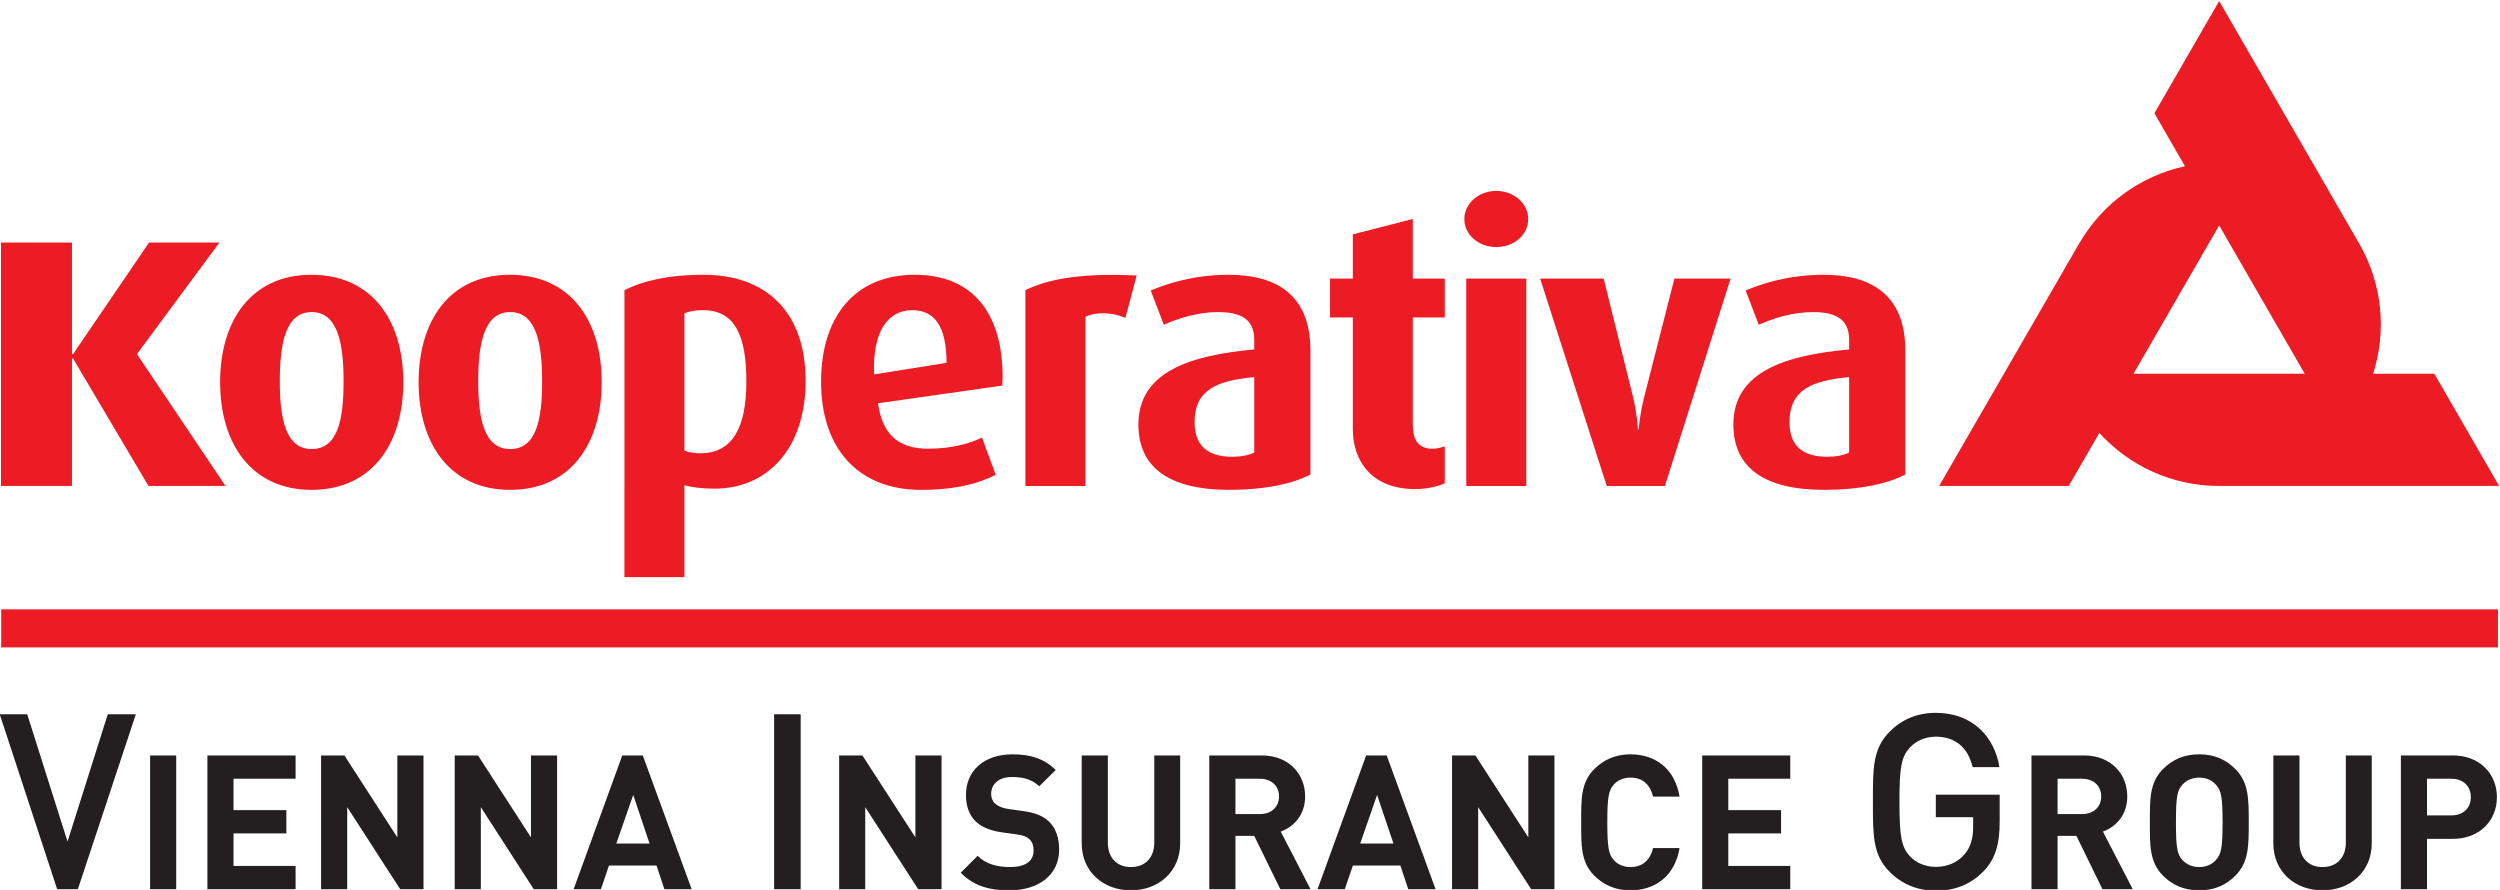 <?xml version="1.0" encoding="UTF-8" standalone="no"?>
<svg
   xmlns:dc="http://purl.org/dc/elements/1.1/"
   xmlns:cc="http://creativecommons.org/ns#"
   xmlns:rdf="http://www.w3.org/1999/02/22-rdf-syntax-ns#"
   xmlns:svg="http://www.w3.org/2000/svg"
   xmlns="http://www.w3.org/2000/svg"
   viewBox="0 0 426.511 151.821"
   height="151.821"
   width="426.511"
   xml:space="preserve"
   id="svg2"
   version="1.1"><defs
     id="defs6" /><g
     transform="matrix(1.333,0,0,-1.333,-183.595,700.839)"
     id="g10"><g
       transform="scale(0.1)"
       id="g12"><path
         id="path14"
         style="fill:#ed1c24;fill-opacity:1;fill-rule:evenodd;stroke:none"
         d="m 1378.86,4429.06 h 3195.47 v 48.69 l -3195.47,0.03 z m 2948.2,350.18 -109.58,189.87 -109.63,-189.87 z m -192.43,333.42 82.85,143.63 178.87,-309.81 0.3,-0.53 c 30.39,-52.63 35.03,-113.01 17.89,-166.71 h 78.35 l 82.9,-143.58 h -358.31 c -60.72,0 -115.45,26.14 -153.3,67.85 l -39.28,-67.85 h -165.79 l 178.85,309.7 0.39,0.59 c 30.4,52.61 80.36,86.91 135.37,98.89 z m -2241.18,-344.1 c 0,79.32 -40.36,137.36 -117.72,137.36 -76.3,0 -116.7,-58.04 -116.7,-137.36 0,-79.29 40.4,-137.9 117.11,-137.9 76.95,0 117.31,58.61 117.31,137.9 z m -76.43,0.97 c 0,-47.75 -6.84,-86.63 -40.88,-86.63 -33.36,0 -40.74,38.88 -40.74,86.63 -0.01,47.27 6.82,88.66 40.74,88.66 34.04,0 40.88,-41.39 40.88,-88.66 z m 330.35,-0.97 c 0,79.32 -40.32,137.36 -117.59,137.36 -76.4,0 -116.71,-58.04 -116.71,-137.36 0,-79.29 40.31,-137.9 117.22,-137.9 76.76,0 117.08,58.61 117.08,137.9 z m -76.24,0.97 c 0,-47.75 -6.92,-86.63 -40.84,-86.63 -33.5,0 -40.94,38.88 -40.94,86.63 0,47.27 6.91,88.66 40.94,88.66 33.92,0 40.84,-41.39 40.84,-88.66 z m 337.23,0.47 c 0,89.16 -51.2,135.92 -130.47,135.92 -47.26,0 -78.77,-8.34 -101.41,-19.66 l -0.01,-367.29 h 76.78 v 117.6 c 7.92,-2.39 22.21,-4.39 38.44,-4.39 68.99,0 116.67,52.69 116.67,137.82 z m -75.85,-0.93 c 0,-59.62 -18.19,-91.61 -59.03,-91.61 -8.43,0 -15.3,1.47 -20.23,3.4 v 175.85 c 6.49,2.45 13.31,3.92 23.71,3.92 40.83,0 55.56,-31.99 55.56,-91.56 z m 327.99,5.87 c 0,79.77 -36.36,130.98 -112.7,130.98 -76.33,0 -119.66,-53.64 -119.66,-136.85 0,-84.72 46.71,-138.41 128.05,-138.41 44.85,0 74.37,8.43 95.48,19.25 l -17.68,47.79 c -14.32,-7.44 -37.97,-14.36 -68.98,-14.36 -38.88,0 -58.61,19.23 -64,58.13 l 159.09,22.63 c 0,3.5 0.4,7.42 0.4,10.84 z m -71.79,18.26 -92.66,-14.8 c -2.39,55.14 17.78,82.23 48.74,82.23 28.61,0 43.92,-20.62 43.92,-67.43 z m 243.31,111.79 c -71.48,3.4 -112.93,-4.44 -142.38,-18.73 v -250.69 h 76.84 v 216.71 c 12.77,5.91 32.47,6.41 51.16,-1.47 z m 222.45,-254.61 v 158.53 c 0,71.92 -44.33,97.01 -104.44,97.01 -46.69,0 -81.18,-12.23 -99.99,-20.11 l 16.79,-43.9 c 17.25,7.9 43.33,16.28 68.98,16.28 27.99,0 46.75,-7.84 46.75,-35.46 v -12.34 c -79.79,-7.36 -148.29,-27.62 -148.29,-96.03 0,-55.14 39.5,-83.7 116.34,-83.7 45.75,0 81.73,7.87 103.86,19.72 z m -71.91,28.03 c -6.94,-3.44 -16.72,-5.39 -28.04,-5.39 -30.55,0 -48.36,13.26 -48.36,44.33 0,42.4 30.12,53.18 76.4,57.59 z m 243.85,-39.32 v 47.19 c -6.45,-1.93 -9.85,-2.94 -16.26,-2.94 -17.23,0 -24.7,10.88 -24.7,31.02 v 136.95 h 40.96 v 49.72 h -40.96 v 76.32 l -76.75,-19.71 v -56.61 h -29.16 v -49.72 h 29.16 v -142.79 c 0,-40.95 24.08,-76.86 79.74,-76.86 17.74,0 31.52,4.39 37.97,7.43 z m 104.33,-3.52 v 265.46 h -76.85 v -265.46 z m 2.46,341.78 c 0,19.68 -18.19,35.92 -40.88,35.92 -22.65,0 -40.89,-16.24 -40.89,-35.92 0,-20.2 18.24,-35.96 40.89,-35.96 22.69,0 40.88,15.76 40.88,35.96 z m 258.97,-76.32 h -71.9 l -38.93,-152.64 c -5.35,-21.18 -6.83,-40.38 -6.83,-40.38 h -0.95 c 0,0 -0.98,19.66 -5.93,40.38 l -37.89,152.64 h -81.27 l 85.24,-265.46 h 74.37 z m 223.64,-250.65 v 158.53 c 0,71.92 -44.31,97.01 -104.4,97.01 -46.79,0 -81.18,-12.23 -99.95,-20.11 l 16.8,-43.9 c 17.16,7.9 43.3,16.28 68.91,16.28 28.01,0 46.73,-7.84 46.73,-35.46 v -12.34 c -79.79,-7.36 -148.15,-27.62 -148.15,-96.03 0,-55.14 39.39,-83.7 116.11,-83.7 45.78,0 81.78,7.87 103.95,19.72 z m -71.91,28.03 c -6.88,-3.44 -16.7,-5.39 -28.01,-5.39 -30.58,0 -48.32,13.26 -48.32,44.33 0,42.4 30.11,53.18 76.33,57.59 z m -2077.99,-42.75 -113.35,168.77 105.59,142.78 h -90.08 l -97.21,-142.78 h -1.43 v 142.78 h -90.88 v -311.55 h 90.88 v 162.98 h 1.43 l 96.47,-162.98 h 98.58" /><path
         id="path16"
         style="fill:#231f20;fill-opacity:1;fill-rule:evenodd;stroke:none"
         d="m 4514.85,4260.92 h -31.32 v -46.88 h 31.32 c 15.08,0 24.74,9.41 24.74,23.32 0,13.97 -9.66,23.56 -24.73,23.56 z m 1.67,-76.92 h -32.99 v -64.47 h -33.44 v 171.22 h 66.43 c 35.3,0 56.47,-24.3 56.47,-53.39 0,-29.09 -21.17,-53.36 -56.47,-53.36 z m -166.7,-65.91 c -35.09,0 -62.98,23.78 -62.98,60.13 v 112.53 h 33.43 v -111.38 c 0,-19.7 11.58,-31.47 29.55,-31.47 18.02,0 29.8,11.77 29.8,31.47 v 111.38 h 33.17 v -112.53 c 0,-36.35 -27.86,-60.13 -62.97,-60.13 z m -136.42,135.13 c -4.74,5.55 -12.15,9.16 -21.37,9.16 -9.02,0 -16.85,-3.61 -21.64,-9.16 -6.48,-7.19 -8.21,-15.14 -8.21,-48.13 0,-32.91 1.73,-40.84 8.21,-48.07 4.79,-5.51 12.62,-9.12 21.64,-9.12 9.22,0 16.63,3.61 21.37,9.12 6.54,7.23 8.5,15.16 8.5,48.07 0,32.99 -1.96,40.94 -8.5,48.13 z m 24.79,-116.34 c -11.92,-12.06 -26.71,-18.79 -46.16,-18.79 -19.4,0 -34.35,6.73 -46.38,18.79 -17.27,17.23 -16.84,38.68 -16.84,68.21 0,29.61 -0.43,51.05 16.84,68.27 12.03,12.05 26.98,18.83 46.38,18.83 19.45,0 34.24,-6.78 46.16,-18.83 17.36,-17.22 17.17,-38.66 17.17,-68.27 0,-29.53 0.19,-50.98 -17.17,-68.21 z m -196.02,124.04 h -31.46 v -45.23 h 31.46 c 14.76,0 24.39,9.38 24.39,22.64 0,13.23 -9.63,22.59 -24.39,22.59 z m 25.98,-141.39 -33.35,68.3 h -24.09 v -68.3 h -33.41 v 171.22 h 67.15 c 34.84,0 55.46,-23.82 55.46,-52.42 0,-24.03 -14.59,-38.96 -31.16,-45.01 l 38.2,-73.79 z m -151.66,23.61 c -17.03,-17.97 -38.07,-25.51 -61.61,-25.51 -23.37,0 -43.49,8.5 -58.87,23.92 -22.02,21.94 -21.67,46.87 -21.67,89.95 0,43.06 -0.35,67.88 21.67,89.93 15.38,15.38 34.94,23.84 58.87,23.84 47.39,0 75.17,-31.05 81.41,-69.47 h -34.31 c -5.64,24.54 -22.02,38.99 -47.1,38.99 -13.27,0 -25.26,-5.34 -33.12,-13.8 -10.91,-11.98 -13.45,-24.55 -13.45,-69.49 0,-44.98 2.54,-57.87 13.45,-69.82 7.86,-8.5 19.85,-13.54 33.12,-13.54 14.75,0 27.64,5.66 36.46,15.71 8.12,9.45 11.3,20.8 11.3,35.24 v 12.59 h -47.76 v 28.91 h 81.72 v -34.3 c 0,-28.93 -5.36,-47.46 -20.11,-63.15 z m -360.61,-23.61 v 171.22 h 112.71 v -29.83 h -79.34 v -40.19 h 67.56 v -29.77 h -67.56 v -41.6 h 79.34 v -29.83 z m -91.94,-1.44 c -18.69,0 -34.1,6.73 -46.12,18.79 -17.38,17.23 -16.84,38.68 -16.84,68.21 0,29.61 -0.54,51.05 16.84,68.27 12.02,12.05 27.43,18.83 46.12,18.83 32.01,0 56.98,-18.3 62.96,-54.11 H 3493 c -3.29,13.71 -11.98,24.3 -28.85,24.3 -9.06,0 -16.56,-3.37 -21.4,-8.88 -6.43,-7.26 -8.32,-15.42 -8.32,-48.41 0,-32.91 1.89,-41.05 8.32,-48.3 4.84,-5.55 12.34,-8.89 21.4,-8.89 16.87,0 25.56,10.6 28.85,24.28 h 33.9 c -5.98,-35.75 -31.22,-54.09 -62.96,-54.09 z m -126.96,1.44 -67.84,105.06 v -105.06 h -33.44 v 171.22 h 29.89 l 67.75,-104.83 v 104.83 h 33.41 v -171.22 z m -197.21,120.7 -21.63,-62.26 h 42.59 z m 39.87,-120.7 -10.04,30.29 h -60.83 l -10.34,-30.29 h -34.91 l 62.26,171.22 h 26.29 l 62.57,-171.22 z m -189.78,141.39 h -31.38 v -45.23 h 31.38 c 14.76,0 24.42,9.38 24.42,22.64 0,13.23 -9.66,22.59 -24.42,22.59 z m 26.07,-141.39 -33.4,68.3 h -24.05 v -68.3 h -33.47 v 171.22 h 67.07 c 34.94,0 55.59,-23.82 55.59,-52.42 0,-24.03 -14.67,-38.96 -31.24,-45.01 l 38.18,-73.79 z m -191.19,-1.44 c -35.13,0 -63.03,23.78 -63.03,60.13 v 112.53 h 33.46 v -111.38 c 0,-19.7 11.56,-31.47 29.57,-31.47 18.01,0 29.87,11.77 29.87,31.47 v 111.38 h 33.12 v -112.53 c 0,-36.35 -27.91,-60.13 -62.99,-60.13 z m -155.33,0 c -25.98,0 -45.72,5.53 -62.55,22.57 l 21.62,21.63 c 10.84,-10.78 25.52,-14.39 41.43,-14.39 19.67,0 30.24,7.45 30.24,21.16 0,6.01 -1.63,11.07 -5.33,14.44 -3.26,3.12 -7.12,4.78 -15.05,6.04 l -20.73,2.87 c -14.67,2.2 -25.52,6.74 -33.24,14.16 -8.16,8.18 -12.22,19.25 -12.22,33.66 0,30.58 22.58,51.96 59.66,51.96 23.5,0 40.69,-5.79 55.26,-20.02 l -21.09,-20.84 c -10.93,10.31 -23.86,11.81 -35.14,11.81 -17.82,0 -26.46,-9.92 -26.46,-21.69 0,-4.35 1.47,-8.92 5.02,-12.31 3.46,-3.08 8.91,-5.69 15.91,-6.72 l 20.15,-2.85 c 15.64,-2.19 25.54,-6.46 32.75,-13.2 9.09,-8.68 13.21,-21.19 13.21,-36.38 0,-33.11 -27.68,-51.9 -63.44,-51.9 z m -116.92,1.44 -67.82,105.06 v -105.06 h -33.37 v 171.22 h 29.76 l 67.82,-104.83 v 104.83 h 33.46 v -171.22 z m -184.44,0 v 223.92 h 33.99 v -223.92 z m -180.32,120.7 -21.66,-62.26 h 42.56 z m 39.91,-120.7 -10.09,30.29 h -60.89 l -10.28,-30.29 h -34.92 l 62.25,171.22 h 26.25 l 62.58,-171.22 z m -167.19,0 -67.76,105.06 v -105.06 h -33.42 v 171.22 h 29.82 l 67.76,-104.83 v 104.83 h 33.43 v -171.22 z m -170.95,0 -67.82,105.06 v -105.06 h -33.45 v 171.22 h 29.87 l 67.72,-104.83 v 104.83 h 33.47 v -171.22 z m -246.75,0 v 171.22 h 112.86 v -29.83 h -79.43 v -40.19 h 67.62 v -29.77 h -67.62 v -41.6 h 79.43 v -29.83 z m -73.34,0 v 171.22 h 33.4 v -171.22 z m -92.46,0 h -26.47 l -73.52,223.92 h 35.19 l 51.58,-162.93 51.51,162.93 h 35.92 l -74.21,-223.92" /></g></g></svg>
